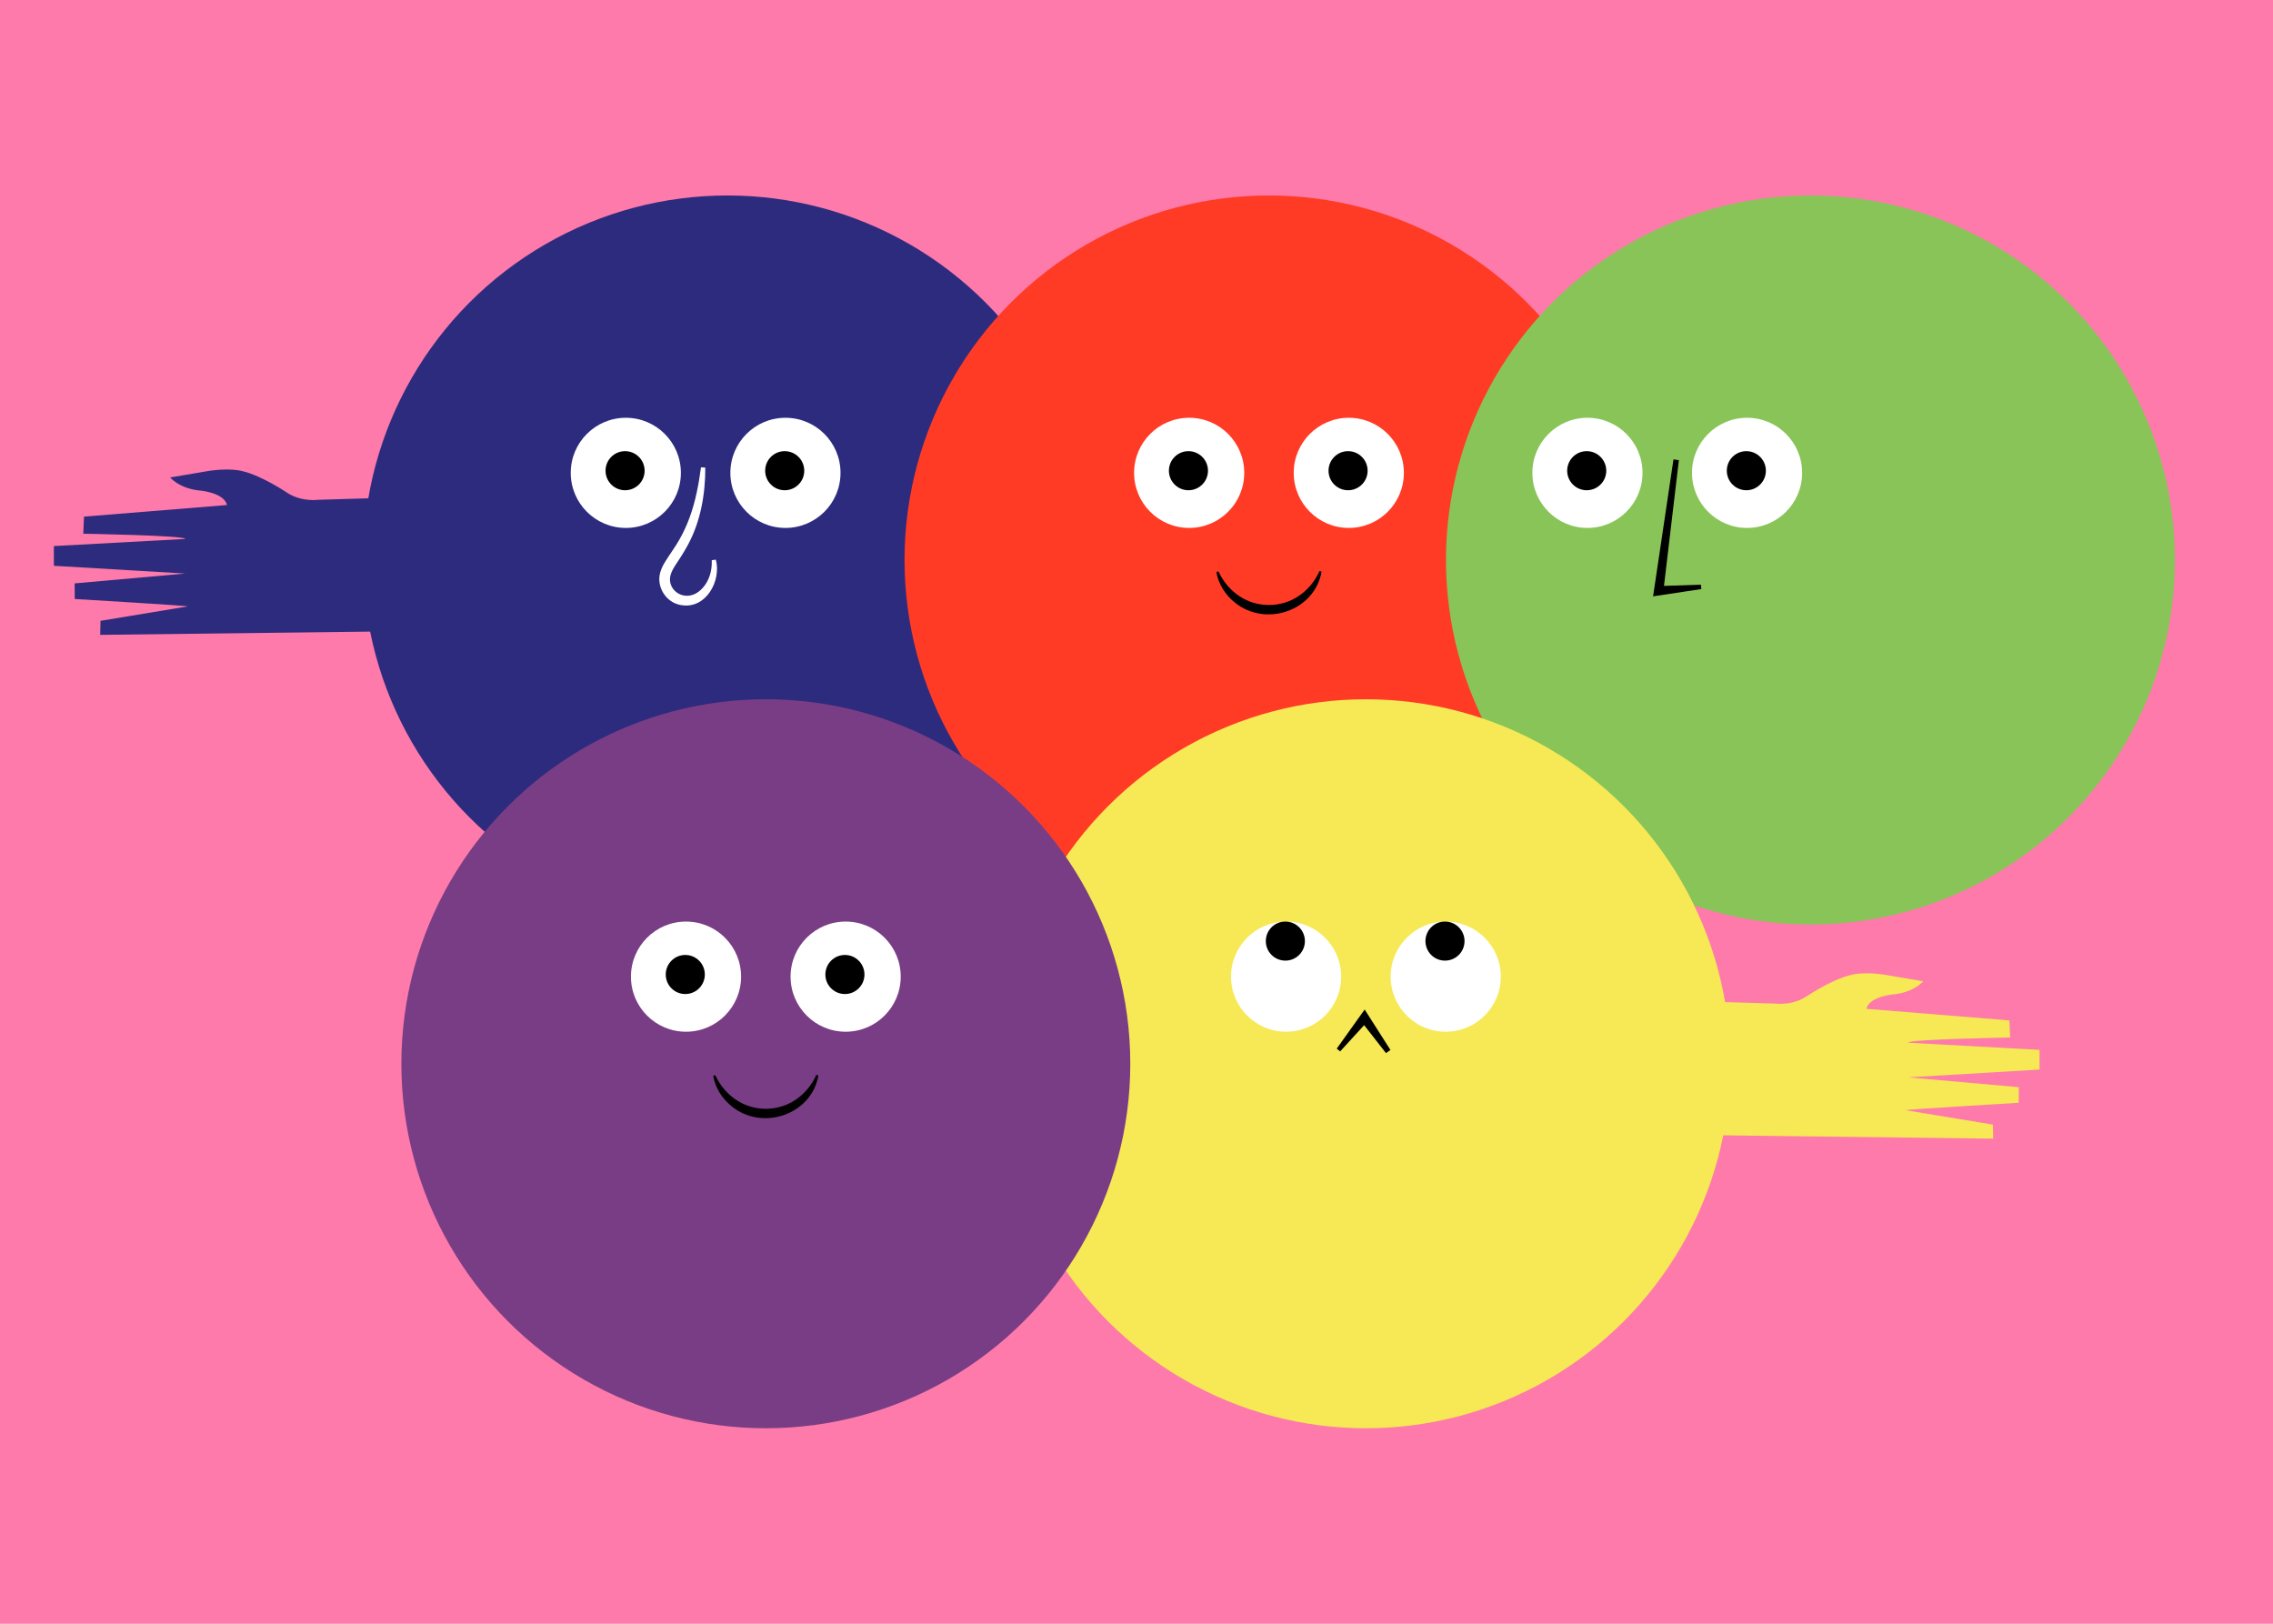 <?xml version="1.0" encoding="UTF-8"?>
<svg xmlns="http://www.w3.org/2000/svg" id="Layer_5" viewBox="0 0 1050 750">
  <defs>
    <style>.cls-1{fill:#fff;}.cls-2{fill:#ff3b25;}.cls-3{fill:#89c458;}.cls-4{fill:#f6e955;}.cls-5{fill:#2d2b7e;}.cls-6{fill:#fd7aaa;}.cls-7{fill:#793d85;}</style>
  </defs>
  <rect class="cls-6" y="0" width="1050" height="750"></rect>
  <g>
    <g>
      <circle class="cls-5" cx="336.07" cy="258.65" r="168.36"></circle>
      <g>
        <g>
          <circle class="cls-1" cx="362.83" cy="218.41" r="25.44"></circle>
          <path d="m353.47,217.42c0-4.99,4.04-9.03,9.02-9.03s9.03,4.04,9.03,9.03-4.04,9.02-9.03,9.02c-4.98,0-9.02-4.04-9.02-9.02Z"></path>
        </g>
        <g>
          <circle class="cls-1" cx="289.09" cy="218.41" r="25.44"></circle>
          <path d="m279.73,217.42c0-4.99,4.04-9.03,9.02-9.03s9.03,4.04,9.03,9.03-4.04,9.02-9.03,9.02c-4.98,0-9.02-4.04-9.02-9.02Z"></path>
        </g>
      </g>
      <path class="cls-1" d="m325.81,216c.03,12.19-2.16,24.92-8.11,35.81-.99,1.83-2.06,3.62-3.16,5.34-1.85,3.02-4.58,6.26-5.01,9.59-.55,4.94,3.78,8.92,8.65,8.4,3.29-.27,6.24-2.82,7.99-5.65,1.93-3.07,2.78-6.86,2.62-10.72l1.88-.27c2.62,9.58-4.39,22.7-15.59,21.05-6.41-.69-11.19-6.98-10.44-13.34.31-2.59,1.43-4.76,2.52-6.57,2.24-3.64,4.57-6.7,6.51-10.1,1.93-3.37,3.59-6.89,4.91-10.56,2.69-7.35,4.18-15.19,5.24-23.12l2,.13h0Z"></path>
      <path class="cls-5" d="m244.52,227.95l-97.69,2.91s-7.26,1.03-13.87-3.05c0,0-11.81-8.05-20.94-10.18,0,0-6.17-1.89-17.67.25l-15.73,2.66s3.82,4.76,12.82,5.95c0,0,11.9.69,13.43,6.78l-66.07,5.36-.33,7.89s47.33.8,47.12,2.41l-60.71,3.3v9.1s60.64,3.59,60.64,3.59l-51.06,4.55.07,7.2s52.94,3.15,52.17,3.43l-40.27,6.66-.15,6.48,198.22-2.41v-62.87Z"></path>
    </g>
    <g>
      <circle class="cls-2" cx="586.2" cy="258.65" r="168.36"></circle>
      <g>
        <g>
          <circle class="cls-1" cx="623.07" cy="218.41" r="25.44"></circle>
          <path d="m613.71,217.42c0-4.99,4.04-9.03,9.02-9.03s9.03,4.04,9.03,9.03-4.04,9.02-9.03,9.02c-4.98,0-9.02-4.04-9.02-9.02Z"></path>
        </g>
        <g>
          <circle class="cls-1" cx="549.33" cy="218.41" r="25.44"></circle>
          <path d="m539.97,217.42c0-4.99,4.04-9.03,9.02-9.03s9.03,4.04,9.03,9.03-4.04,9.02-9.03,9.02c-4.98,0-9.02-4.04-9.02-9.02Z"></path>
        </g>
      </g>
      <path d="m610.49,264.05c-3.18,18.22-26.03,25.82-40.14,14.19-4.43-3.54-7.55-8.64-8.45-14.02l.96-.29c2.18,4.75,5.54,8.7,9.64,11.41,8.2,5.51,19.33,5.48,27.49-.09,4.09-2.75,7.41-6.72,9.55-11.49l.96.29h0Z"></path>
    </g>
    <g>
      <circle class="cls-3" cx="836.32" cy="258.65" r="168.36"></circle>
      <g>
        <g>
          <circle class="cls-1" cx="807.05" cy="218.41" r="25.44"></circle>
          <path d="m797.69,217.42c0-4.99,4.04-9.03,9.02-9.03s9.03,4.04,9.03,9.03-4.04,9.02-9.03,9.02c-4.98,0-9.02-4.04-9.02-9.02Z"></path>
        </g>
        <g>
          <circle class="cls-1" cx="733.31" cy="218.41" r="25.44"></circle>
          <path d="m723.95,217.42c0-4.99,4.04-9.03,9.02-9.03s9.03,4.04,9.03,9.03-4.04,9.02-9.03,9.02c-4.98,0-9.02-4.04-9.02-9.02Z"></path>
        </g>
      </g>
      <path d="m775.55,212.53l-7.18,60.62-2.35-2.45,19.72-.64.18,2.03c-1.68.26-21.31,3.21-22.29,3.36,0,0,.43-2.87.43-2.87l8.99-60.38,2.49.33h0Z"></path>
    </g>
    <g>
      <g>
        <g>
          <circle class="cls-4" cx="630.97" cy="491.35" r="168.36"></circle>
          <path class="cls-4" d="m722.52,460.65l97.69,2.91s7.26,1.03,13.87-3.05c0,0,11.81-8.05,20.94-10.18,0,0,6.17-1.89,17.67.25l15.73,2.66s-3.82,4.76-12.82,5.95c0,0-11.9.69-13.43,6.78l66.07,5.36.33,7.89s-47.33.8-47.12,2.41l60.71,3.3v9.1l-60.64,3.59,51.06,4.55-.07,7.2s-52.94,3.15-52.17,3.43l40.27,6.66.15,6.48-198.22-2.41v-62.87Z"></path>
        </g>
        <g>
          <circle class="cls-1" cx="594.1" cy="451.11" r="25.44"></circle>
          <path d="m584.74,434.69c0-4.99,4.04-9.03,9.02-9.03s9.03,4.04,9.03,9.03-4.04,9.02-9.03,9.02c-4.98,0-9.02-4.04-9.02-9.02Z"></path>
        </g>
        <g>
          <circle class="cls-1" cx="667.84" cy="451.11" r="25.44"></circle>
          <path d="m658.48,434.69c0-4.99,4.04-9.03,9.02-9.03s9.03,4.04,9.03,9.03-4.04,9.02-9.03,9.02c-4.98,0-9.02-4.04-9.02-9.02Z"></path>
        </g>
        <path d="m640.26,486.44l-11.74-15.02,3.46.11-12.9,14.1-1.58-1.28c1.21-1.69,12.03-16.85,12.9-18.06.76,1.22,10.84,16.99,11.91,18.69,0,0-2.05,1.45-2.05,1.45h0Z"></path>
      </g>
      <g>
        <circle class="cls-7" cx="353.77" cy="491.35" r="168.36"></circle>
        <g>
          <g>
            <circle class="cls-1" cx="390.64" cy="451.11" r="25.44"></circle>
            <path d="m381.28,450.12c0-4.99,4.04-9.03,9.02-9.03s9.03,4.04,9.03,9.03-4.04,9.02-9.03,9.02c-4.98,0-9.02-4.04-9.02-9.02Z"></path>
          </g>
          <g>
            <circle class="cls-1" cx="316.9" cy="451.11" r="25.44"></circle>
            <path d="m307.54,450.12c0-4.99,4.04-9.03,9.02-9.03s9.03,4.04,9.03,9.03-4.04,9.02-9.03,9.02c-4.98,0-9.02-4.04-9.02-9.02Z"></path>
          </g>
        </g>
        <path d="m378.06,496.75c-3.18,18.22-26.03,25.82-40.14,14.19-4.43-3.54-7.55-8.64-8.45-14.02l.96-.29c2.18,4.75,5.54,8.7,9.64,11.41,8.2,5.51,19.33,5.48,27.49-.09,4.09-2.75,7.41-6.72,9.55-11.49l.96.29h0Z"></path>
      </g>
    </g>
  </g>
</svg>
